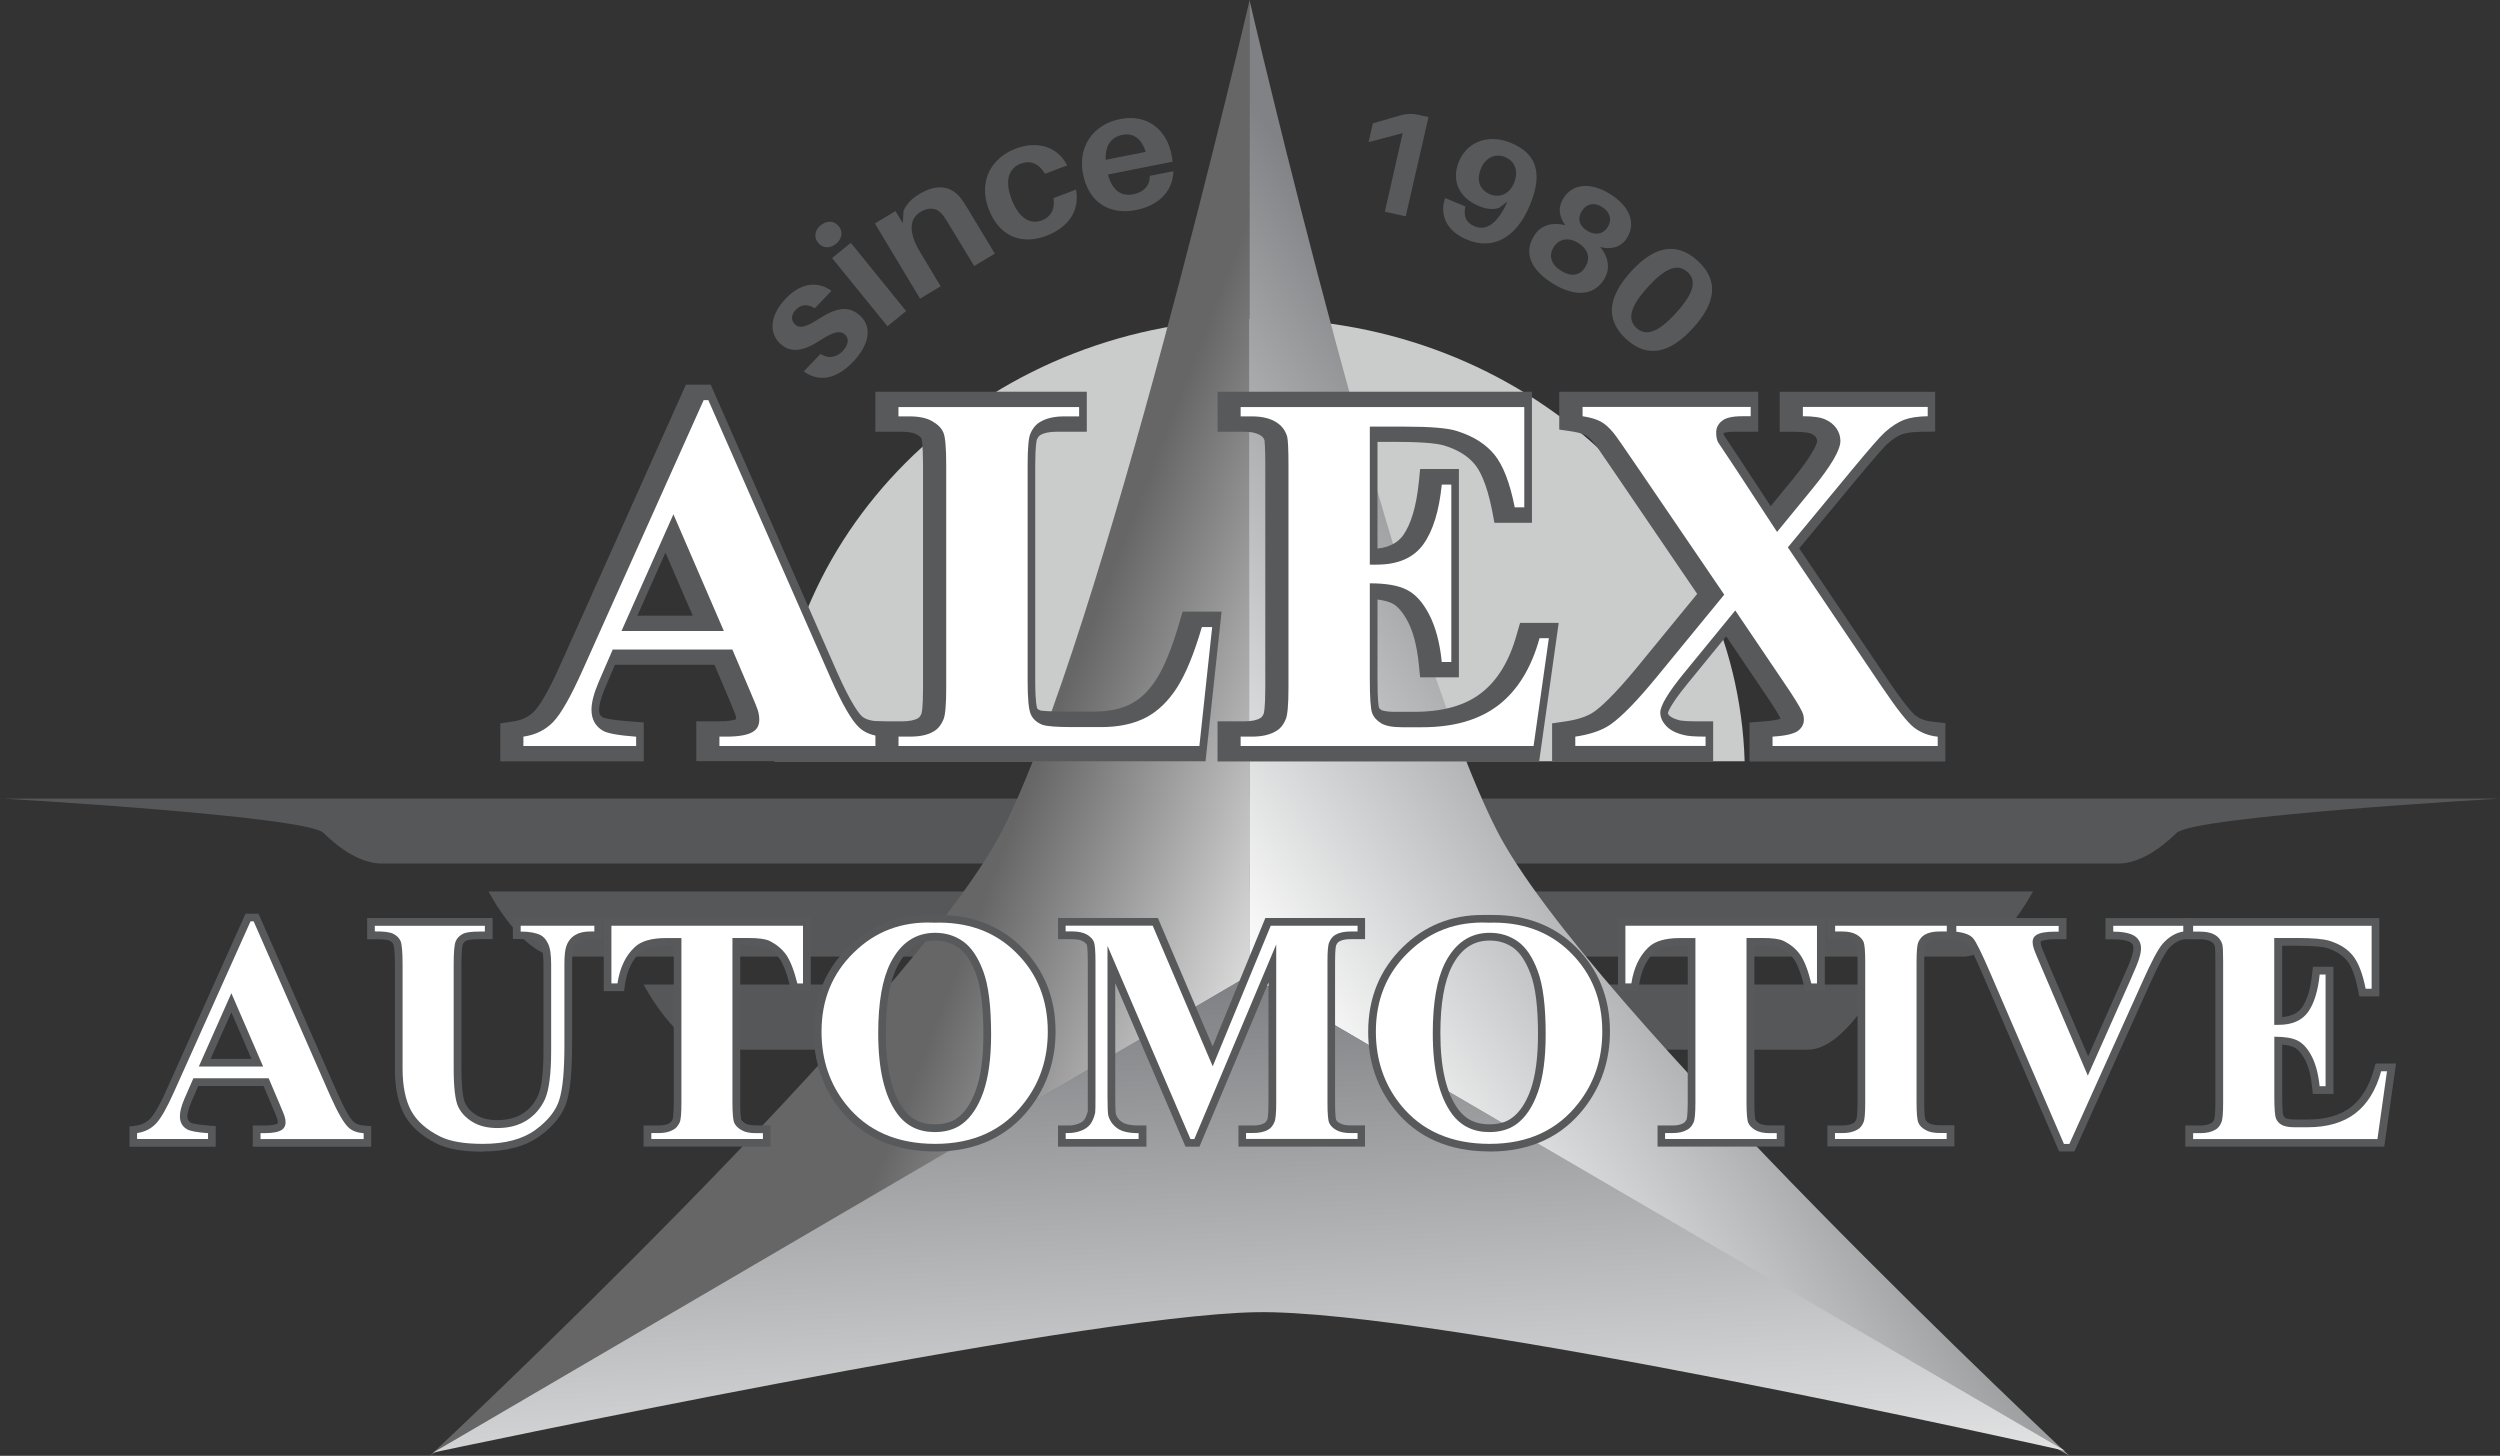 <svg xmlns="http://www.w3.org/2000/svg" width="322.416" height="187.751" viewBox="0 0 322.416 187.751" enable-background="new 0 0 322.416 187.751"><rect x="0" y="0" width="322.416" height="187.751" fill="#333333" stroke="none"/><style type="text/css">.st0{fill:#CACBCB;} .st1{fill:#565759;} .st2{fill:url(#SVGID_1_);} .st3{fill:url(#SVGID_2_);} .st4{fill:url(#SVGID_3_);} .st5{fill:#58595B;} .st6{fill:#FFFFFF;}</style><path d="M225 98.18c-.96-31.67-28.6-57.06-62.55-57.06-33.97 0-61.6 25.4-62.56 57.06H225z" class="st0"/><path d="M83 126.97s4.4 8.4 9 8.4c3.68 0 137.24 0 141.18 0 4.6 0 9-8.4 9-8.4H83zM63 114.97s4.4 8.4 9 8.4c3.68 0 177.25 0 181.18 0 4.6 0 9-8.4 9-8.4H63zM0 102.97s39.48 2.26 41.7 4.44c2.08 2.02 4.8 3.96 7.56 3.96 2.25 0 221.64 0 223.9 0 2.77 0 5.48-1.94 7.54-3.95 2.23-2.17 41.72-4.43 41.72-4.43H0z" class="st1"/><linearGradient id="SVGID_1_" x1="175.592" x2="84.654" y1="120.046" y2="84.681" gradientUnits="userSpaceOnUse"><stop offset="0" stop-color="#fff"/><stop offset=".481" stop-color="#666"/></linearGradient><path d="M161.16 125.77L55.44 187.75s62.43-58.33 73.82-80.66C142.2 81.74 161.16 0 161.16 0v125.77z" class="st2"/><linearGradient id="SVGID_2_" x1="163.44" x2="250.062" y1="129.26" y2="68.645" gradientUnits="userSpaceOnUse"><stop offset="0" stop-color="#fff"/><stop offset=".614" stop-color="#808285"/></linearGradient><path d="M161.14 125.77l105.73 61.98s-62.43-58.33-73.83-80.66C180.12 81.74 161.14 0 161.14 0v125.77z" class="st3"/><linearGradient id="SVGID_3_" x1="162.246" x2="158.268" y1="211.276" y2="127.821" gradientUnits="userSpaceOnUse"><stop offset="0" stop-color="#fff"/><stop offset="1" stop-color="#808285"/></linearGradient><path d="M266.3 187.1s-81.16-18.3-104.33-17.87c-23.17.42-106.1 18.1-106.1 18.1l105.24-61.56 105.2 61.33z" class="st4"/><path d="M89.8 98.2v-5.17h2.85c1.38 0 2.03-.17 2.3-.28-.02-.18-.05-.35-.1-.52l-.03-.08-.02-.1s-.15-.4-.85-2.06l-1.8-4.25H79.3L78 88.8c-.6 1.45-.74 2.3-.74 2.73 0 .6.18.8.5 1 .05.02.7.3 3.43.5l1.83.14v5.02h-18.5v-4.9l1.68-.25c1.14-.17 2.04-.6 2.74-1.35.58-.62 1.64-2.16 3.36-6.03l16.16-36.05h3.2l16.27 37.02c1.88 4.25 2.9 5.44 3.23 5.75.4.35 1.04.57 1.92.64l1.82.14v5H89.8zm-.46-18.8l-3.52-8.13-3.62 8.13h7.14z" class="st5"/><path d="M94.45 83.77H79.02l-1.84 4.25c-.6 1.42-.9 2.6-.9 3.5 0 1.24.5 2.14 1.48 2.72.58.34 2 .6 4.28.77v1.2H67.5V95c1.58-.22 2.87-.87 3.88-1.93 1-1.07 2.25-3.27 3.74-6.6L90.75 51.6h.6l15.77 35.84c1.5 3.4 2.74 5.53 3.7 6.4.73.68 1.76 1.07 3.1 1.17v1.2H92.78V95h.87c1.7 0 2.9-.22 3.57-.7.48-.34.7-.83.7-1.48 0-.38-.05-.78-.18-1.2-.04-.18-.37-1-.97-2.4l-2.32-5.45zm-1.1-2.4l-6.5-15.04-6.7 15.05h13.2z" class="st6"/><path d="M112.9 98.2v-5.17h3.43c.9 0 1.6-.14 2.06-.4.23-.13.37-.4.45-.6.03-.07.2-.7.2-3.3V59.98c0-2.73-.18-3.38-.2-3.44-.04-.08-.22-.28-.6-.5-.28-.16-.84-.36-1.92-.36h-3.43v-5.16h27.27v5.16h-3.9c-.88 0-1.6.15-2.05.4-.26.15-.4.43-.5.64 0 .04-.2.66-.2 3.26v27.85c0 2.78.22 3.44.24 3.5.05.13.26.23.42.3.03 0 .7.14 3.17.14H141c1.97 0 3.6-.33 4.86-1 1.23-.64 2.33-1.7 3.27-3.17 1.02-1.6 2.02-4.05 2.97-7.3l.42-1.42h5.02l-2.07 19.3H112.9z" class="st5"/><path d="M156.33 80.87l-1.65 15.34h-38.8V95h1.45c1.27 0 2.3-.2 3.06-.66.55-.3.98-.82 1.28-1.55.24-.52.36-1.88.36-4.07V59.98c0-2.23-.12-3.63-.36-4.18-.23-.56-.7-1.05-1.43-1.47-.72-.42-1.7-.63-2.92-.63h-1.45v-1.2h23.3v1.2h-1.9c-1.27 0-2.3.23-3.06.68-.56.3-1 .8-1.32 1.54-.24.52-.36 1.87-.36 4.06v27.85c0 2.23.13 3.66.4 4.27.25.6.75 1.07 1.5 1.37.54.2 1.84.3 3.9.3H142c2.3 0 4.24-.42 5.8-1.24 1.53-.8 2.87-2.1 4-3.86 1.13-1.77 2.2-4.37 3.2-7.8h1.33z" class="st6"/><path d="M157.02 98.2v-5.17h3.43c.9 0 1.6-.14 2.06-.4.25-.13.38-.4.47-.6.02-.07.2-.7.2-3.3V59.98c0-2.52-.1-3.1-.1-3.2-.1-.3-.27-.46-.4-.55-.5-.37-1.25-.55-2.22-.55h-3.43v-5.16h40.54v16.9h-4.84l-.3-1.6c-.7-3.52-1.6-5.17-2.23-5.93-.88-1.07-2.17-1.88-3.85-2.4-.58-.2-2.13-.5-6.18-.5h-2.52v13.76c1.5-.17 2.6-.74 3.3-1.7 1.03-1.46 1.7-3.73 2.02-6.76l.18-1.8h5v26.86h-5l-.18-1.78c-.23-2.23-.7-4.05-1.4-5.4-.64-1.2-1.32-2-2.02-2.35-.36-.18-.95-.38-1.9-.5v10.2c0 2.95.15 3.64.2 3.75 0 .02.04.14.3.3 0 0 .38.23 1.67.23h2.6c3.63 0 6.52-.8 8.6-2.42 2.1-1.6 3.66-4.17 4.6-7.6l.42-1.45h4.98L198.5 98.2H157z" class="st5"/><path d="M176.66 55.02v17.8h.87c2.77 0 4.78-.88 6.03-2.62 1.25-1.74 2.04-4.3 2.38-7.7h1.23v22.88h-1.23c-.25-2.5-.8-4.53-1.62-6.12-.83-1.6-1.8-2.66-2.9-3.2-1.08-.56-2.67-.83-4.76-.83v12.3c0 2.4.1 3.9.3 4.42.2.54.6.98 1.15 1.32.57.35 1.47.52 2.72.52h2.6c4.1 0 7.36-.96 9.82-2.85 2.46-1.9 4.23-4.77 5.3-8.63h1.2l-1.97 13.9H160V95h1.45c1.27 0 2.3-.23 3.06-.68.57-.3 1-.82 1.3-1.55.24-.52.36-1.88.36-4.07V59.98c0-1.97-.06-3.2-.16-3.64-.22-.75-.62-1.33-1.2-1.74-.8-.6-1.93-.9-3.35-.9H160v-1.2h36.58v12.93h-1.23c-.62-3.16-1.5-5.42-2.62-6.8-1.13-1.37-2.73-2.38-4.8-3.03-1.2-.4-3.45-.58-6.76-.58h-4.5z" class="st6"/><path d="M225.63 98.2v-5.02l1.83-.14c1.4-.1 1.98-.28 2.18-.36-.17-.35-.63-1.2-2.12-3.38l-4.9-7.24-4.98 6.1C215.32 91 215.1 91.9 215.1 92c0 .03.1.18.2.3.18.16.54.4 1.32.6.14.02.6.13 2.32.13h2v5.16h-20.77v-4.9l1.7-.25c1.6-.23 2.83-.64 3.67-1.22.88-.6 2.57-2.1 5.62-5.8l7.72-9.43-10.28-15.1c-2.37-3.5-2.88-4.2-3-4.32-.53-.66-.9-.93-1.13-1.06-.2-.1-.7-.3-1.68-.46l-1.7-.25v-4.88h25.66v5.16h-3.08c-1.07 0-1.4.18-1.4.2.02.1.04.17.05.23l2.1 3.17 3.94 6 2.9-3.54c2.93-3.6 3.08-4.73 3.1-4.85 0-.17-.06-.33-.17-.5-.12-.17-.32-.32-.6-.45-.13-.06-.66-.25-2.1-.25h-1.97v-5.16h20.05v5.13l-1.95.03c-1.3.03-2.02.2-2.4.35-.53.2-1.17.62-1.85 1.24-.26.24-1.15 1.18-4 4.6l-7.33 8.84 11.23 16.66c2.53 3.77 3.5 4.7 3.8 4.92.57.42 1.24.67 2.05.76l1.77.2v4.95h-25.27z" class="st5"/><path d="M230.58 70.6l12.05 17.87c2 2.97 3.42 4.77 4.27 5.4.85.63 1.85 1.02 3 1.14v1.2h-21.3V95c1.7-.1 2.8-.37 3.3-.76.5-.4.74-.86.74-1.42 0-.38-.08-.73-.23-1.03-.3-.65-1.04-1.86-2.24-3.62l-6.38-9.44-6.67 8.15c-2 2.46-3 4.14-3 5.02 0 .62.27 1.2.78 1.74s1.28.93 2.3 1.16c.44.13 1.37.2 2.76.2v1.2h-16.8V95c1.92-.28 3.43-.8 4.52-1.55 1.44-1 3.45-3.05 6.03-6.2l8.66-10.56-11.12-16.33c-1.82-2.68-2.87-4.18-3.12-4.48-.58-.72-1.15-1.22-1.7-1.52-.57-.3-1.34-.53-2.33-.68v-1.2h21.68v1.2h-1.1c-1.25 0-2.12.2-2.6.6-.5.4-.75.9-.75 1.5 0 .47.07.88.22 1.22l2.23 3.35 5.4 8.25 4.62-5.64c2.36-2.9 3.55-4.93 3.55-6.1 0-.57-.17-1.1-.5-1.6-.34-.5-.82-.88-1.44-1.16-.6-.28-1.58-.42-2.9-.42v-1.2h16.1v1.2c-1.28.02-2.3.18-3.07.47-.77.3-1.6.83-2.48 1.62-.56.5-1.96 2.1-4.2 4.8l-8.27 10z" class="st6"/><path d="M32.6 147.88v-2.73h1.53c1.2 0 1.6-.2 1.7-.28 0 0 0 0 0-.1 0-.15-.02-.3-.07-.46-.03-.1-.1-.33-.57-1.42l-1.2-2.83h-8.42l-.9 2.08c-.4.95-.5 1.5-.5 1.82 0 .52.23.7.46.85.04.02.44.2 2.27.35l.92.07v2.66H16.7v-2.6l.84-.12c.77-.12 1.38-.42 1.86-.93.38-.4 1.07-1.4 2.16-3.87l10.1-22.53h1.68l10.18 23.14c1.16 2.62 1.8 3.45 2.1 3.7.28.27.74.43 1.35.48l.9.07v2.66H32.6zm-.16-11.3l-2.6-6.02-2.68 6h5.28z" class="st5"/><path d="M34.64 139.06h-9.7l-1.17 2.68c-.38.9-.57 1.63-.57 2.2 0 .78.3 1.35.93 1.7.37.23 1.27.4 2.7.5v.75h-9.15v-.76c1-.15 1.8-.56 2.44-1.23.63-.66 1.42-2.04 2.35-4.14l9.84-21.94h.4l9.9 22.55c.96 2.14 1.74 3.5 2.34 4.04.46.43 1.1.67 1.95.74v.75H33.6v-.76h.53c1.07 0 1.82-.15 2.25-.45.3-.22.45-.53.45-.94 0-.24-.04-.5-.12-.75-.02-.1-.22-.62-.6-1.5l-1.46-3.44zm-.7-1.5l-4.1-9.47-4.2 9.46h8.3z" class="st6"/><path d="M62.26 148.53c-2.55 0-4.5-.34-5.95-1.05-1.94-.96-3.35-2.22-4.18-3.75-.8-1.5-1.2-3.48-1.2-5.93v-13.46c0-2.06-.17-2.5-.2-2.55-.07-.2-.22-.34-.46-.46-.1-.05-.5-.2-1.72-.2h-1.2v-2.74h16.18v2.73h-1.7c-1.28 0-1.66.17-1.72.2-.2.13-.34.27-.42.46-.03.06-.18.52-.18 2.54v13.46c0 3.02.3 4.1.47 4.47.3.63.77 1.14 1.46 1.57.7.42 1.6.64 2.7.64 1.3 0 2.4-.3 3.27-.85.9-.57 1.53-1.33 1.98-2.33.32-.72.7-2.3.7-5.75v-11.2c0-1.42-.18-2-.3-2.22-.15-.32-.33-.54-.53-.64-.3-.17-.94-.37-2.12-.37h-1v-2.73h11.5v2.73H76.1c-.6 0-1.06.1-1.42.32-.32.2-.54.5-.7.9-.06.17-.2.64-.2 2v10.43c0 3.36-.22 5.74-.68 7.28-.48 1.64-1.65 3.15-3.48 4.47-1.8 1.33-4.28 2-7.34 2z" class="st5"/><path d="M48.33 119.4h14.2v.74h-.7c-1.08 0-1.8.1-2.2.33-.4.23-.7.53-.86.93-.17.4-.26 1.37-.26 2.94v13.46c0 2.46.2 4.1.57 4.9.37.8.98 1.45 1.84 1.98.86.53 1.93.8 3.23.8 1.5 0 2.76-.34 3.8-1 1.05-.68 1.83-1.6 2.36-2.78.5-1.18.77-3.23.77-6.15v-11.2c0-1.24-.13-2.12-.4-2.65-.25-.53-.57-.9-.96-1.1-.6-.3-1.46-.46-2.57-.46v-.75h9.5v.74h-.55c-.77 0-1.42.15-1.93.46-.5.3-.9.78-1.12 1.4-.17.44-.26 1.2-.26 2.34v10.44c0 3.23-.2 5.56-.64 7-.42 1.43-1.46 2.75-3.1 3.95-1.66 1.2-3.9 1.8-6.77 1.8-2.38 0-4.2-.3-5.5-.94-1.78-.88-3.03-2-3.76-3.34-.73-1.35-1.1-3.17-1.1-5.46v-13.46c0-1.6-.1-2.57-.26-2.96-.18-.38-.48-.7-.92-.92-.43-.23-1.23-.33-2.4-.32v-.75z" class="st6"/><path d="M83 147.88v-2.73h1.9c.62 0 1.1-.1 1.43-.3.18-.1.3-.26.42-.5 0-.05.14-.44.14-2.17v-20.22h-1c-1.6 0-2.72.3-3.37.9-1 .95-1.65 2.33-1.92 4.12l-.12.84h-2.62v-9.42h26.7v9.42h-2.5l-.2-.75c-.5-1.97-.97-2.92-1.28-3.37-.44-.62-1.03-1.1-1.8-1.47-.16-.08-.72-.27-2.26-.27h-1.06v20.22c0 1.8.14 2.2.15 2.24.08.15.25.3.52.47.3.16.76.25 1.35.25h1.9v2.73H83z" class="st5"/><path d="M103.56 119.4v7.43h-.73c-.43-1.72-.92-2.95-1.44-3.7-.54-.75-1.26-1.35-2.18-1.8-.52-.24-1.42-.36-2.7-.36h-2.05v21.2c0 1.42.08 2.3.24 2.65.16.35.46.66.92.92.45.27 1.07.4 1.85.4h.92v.75H84v-.76h.9c.8 0 1.44-.14 1.93-.43.35-.18.62-.5.83-.96.15-.32.22-1.18.22-2.56v-21.2h-2c-1.84 0-3.2.38-4.02 1.17-1.18 1.1-1.92 2.65-2.23 4.68h-.78v-7.44h24.7z" class="st6"/><path d="M120.6 148.5c-5.23 0-9.35-1.8-12.24-5.4-2.27-2.8-3.42-6.2-3.42-10.04 0-4.34 1.5-8.02 4.47-10.92 2.8-2.75 6.26-4.14 10.27-4.14.24 0 .48 0 .72 0 .17 0 .43 0 .68 0 4.3 0 7.88 1.4 10.65 4.13 2.92 2.9 4.4 6.57 4.4 10.9 0 3.7-1.1 7-3.27 9.82-2.9 3.76-7 5.66-12.25 5.66zm0-27.2c-2.13 0-3.72 1.08-4.86 3.3-1 1.96-1.5 4.87-1.5 8.64 0 4.45.77 7.76 2.3 9.82.95 1.3 2.26 1.94 4 1.94 1.2 0 2.17-.27 2.92-.82 1.02-.74 1.83-1.97 2.42-3.67.63-1.78.94-4.17.94-7.1 0-3.5-.32-6.13-.95-7.8-.6-1.62-1.35-2.75-2.23-3.38-.88-.62-1.88-.93-3.04-.93z" class="st5"/><path d="M120.35 119c4.38-.16 7.94 1.12 10.68 3.84 2.74 2.7 4.1 6.1 4.1 10.2 0 3.5-1 6.56-3.06 9.2-2.7 3.52-6.52 5.28-11.46 5.28-4.93 0-8.76-1.68-11.46-5.03-2.14-2.66-3.2-5.8-3.2-9.44 0-4.1 1.38-7.5 4.16-10.2 2.78-2.74 6.2-4.02 10.25-3.86zm.25 1.3c-2.52 0-4.43 1.3-5.74 3.85-1.07 2.1-1.6 5.14-1.6 9.1 0 4.68.82 8.15 2.47 10.4 1.15 1.56 2.76 2.35 4.82 2.35 1.4 0 2.56-.34 3.5-1.02 1.18-.86 2.1-2.25 2.77-4.14.66-1.9 1-4.38 1-7.44 0-3.64-.34-6.35-1.02-8.16-.67-1.8-1.54-3.08-2.58-3.82-1.05-.75-2.26-1.12-3.62-1.12z" class="st6"/><path d="M159.72 147.88v-2.73h1.88c.63 0 1.12-.1 1.45-.3.16-.08.3-.25.4-.5.02-.05.14-.44.14-2.17v-15.46l-8.9 21.16h-1.8l-9.06-21.08v14.55c0 1.8.06 2.2.07 2.3.12.4.37.76.77 1.05.3.2.9.45 2.2.45h.98v2.73h-11.4v-2.73h1.4c.43 0 .84-.08 1.22-.23.36-.14.62-.3.77-.52.13-.17.3-.5.45-1.1 0 0 0-.34 0-1.85v-17.4c0-1.78-.12-2.18-.13-2.22-.04-.07-.15-.23-.5-.44-.3-.18-.76-.27-1.35-.27h-1.86v-2.73h12.88l7.06 16.55 6.8-16.55h12.86v2.73h-1.88c-.63 0-1.12.1-1.45.3-.16.08-.3.25-.4.5-.02.03-.14.4-.14 2.12v18.13c0 1.8.12 2.22.14 2.26.05.14.23.3.5.44.3.17.76.27 1.34.27h1.88v2.73h-16.34z" class="st5"/><path d="M156.4 137.52l7.48-18.13h11.2v.74h-.9c-.8 0-1.46.14-1.95.42-.34.2-.6.5-.8.96-.16.32-.23 1.17-.23 2.53v18.13c0 1.4.07 2.3.22 2.64.15.35.45.66.9.92.47.27 1.1.4 1.86.4h.9v.75H160.7v-.76h.9c.8 0 1.46-.14 1.95-.43.34-.18.6-.5.8-.96.16-.32.24-1.18.24-2.56V121.8l-10.56 25.1h-.5l-10.7-24.92v19.37c0 1.35.04 2.2.1 2.5.18.67.56 1.22 1.15 1.65.58.43 1.5.64 2.76.64v.75h-9.4v-.76h.27c.6 0 1.18-.1 1.7-.3.53-.2.93-.48 1.2-.84.27-.35.48-.84.63-1.48.03-.14.04-.83.04-2.07v-17.4c0-1.4-.07-2.26-.22-2.6-.15-.35-.45-.65-.9-.92-.47-.26-1.1-.4-1.86-.4h-.87v-.74h11.23l7.73 18.12z" class="st6"/><path d="M192.13 148.5c-5.25 0-9.37-1.8-12.25-5.4-2.28-2.8-3.43-6.2-3.43-10.04 0-4.35 1.5-8.02 4.47-10.92 2.8-2.75 6.25-4.14 10.27-4.14.22 0 .46 0 .7 0 .2 0 .44 0 .7 0 4.3 0 7.88 1.4 10.64 4.13 2.92 2.9 4.4 6.57 4.4 10.9 0 3.7-1.1 7-3.27 9.82-2.9 3.76-7 5.66-12.24 5.66zm-.02-27.2c-2.12 0-3.7 1.08-4.85 3.3-1 1.96-1.5 4.87-1.5 8.64 0 4.45.77 7.76 2.3 9.82.95 1.3 2.26 1.94 4 1.94 1.2 0 2.16-.26 2.92-.82 1.02-.74 1.83-1.98 2.43-3.67.62-1.78.94-4.17.94-7.1 0-3.5-.32-6.13-.96-7.8-.6-1.62-1.35-2.75-2.23-3.38-.88-.62-1.88-.93-3.04-.93z" class="st5"/><path d="M191.86 119c4.4-.16 7.94 1.12 10.68 3.84 2.74 2.7 4.1 6.1 4.1 10.2 0 3.5-1 6.56-3.05 9.2-2.72 3.52-6.54 5.28-11.47 5.28-4.95 0-8.78-1.68-11.48-5.03-2.14-2.66-3.2-5.8-3.2-9.44 0-4.1 1.38-7.5 4.16-10.2 2.8-2.74 6.2-4.02 10.26-3.86zm.25 1.3c-2.5 0-4.42 1.3-5.73 3.85-1.07 2.1-1.6 5.14-1.6 9.1 0 4.68.82 8.15 2.47 10.4 1.15 1.56 2.76 2.35 4.82 2.35 1.4 0 2.56-.34 3.5-1.02 1.18-.86 2.1-2.25 2.77-4.14.67-1.9 1-4.38 1-7.44 0-3.64-.34-6.35-1.02-8.16-.66-1.8-1.53-3.08-2.57-3.82-1.05-.75-2.26-1.12-3.62-1.12z" class="st6"/><path d="M213.77 147.88v-2.73h1.9c.62 0 1.1-.1 1.43-.3.18-.1.3-.26.43-.5 0-.05.13-.44.13-2.17v-20.22h-1c-1.58 0-2.7.3-3.35.9-1 .95-1.64 2.33-1.92 4.12l-.13.84h-2.6v-9.42h26.68v9.42h-2.5l-.2-.75c-.5-1.98-.96-2.92-1.28-3.37-.43-.6-1.03-1.1-1.8-1.47-.15-.08-.72-.27-2.25-.27h-1.06v20.22c0 1.8.14 2.2.15 2.24.06.15.23.3.5.47.2.1.6.25 1.35.25h1.9v2.73h-16.38z" class="st5"/><path d="M234.33 119.4v7.43h-.73c-.43-1.72-.9-2.95-1.44-3.7-.52-.75-1.25-1.35-2.17-1.8-.52-.24-1.42-.36-2.7-.36h-2.05v21.2c0 1.42.08 2.3.23 2.65.16.35.46.66.9.92.47.27 1.1.4 1.87.4h.9v.75h-14.4v-.76h.92c.8 0 1.44-.14 1.93-.43.35-.18.63-.5.83-.96.15-.32.23-1.18.23-2.56v-21.2h-2c-1.84 0-3.2.38-4.03 1.17-1.17 1.1-1.92 2.65-2.23 4.68h-.77v-7.44h24.7z" class="st6"/><path d="M235.67 147.88v-2.73h1.9c.62 0 1.1-.1 1.44-.3.1-.04.25-.13.4-.5.02-.05.15-.44.15-2.17v-18.1c0-1.8-.13-2.2-.15-2.24-.06-.14-.23-.3-.5-.45-.28-.18-.74-.27-1.32-.27h-1.9v-2.73h16.36v2.73h-1.9c-.62 0-1.1.1-1.43.3-.17.1-.3.26-.42.5 0 .05-.14.44-.14 2.16v18.08c0 1.8.14 2.2.16 2.25.06.14.23.3.5.46.3.16.75.25 1.33.25h1.9v2.73h-16.36z" class="st5"/><path d="M251.05 146.14v.75h-14.4v-.76h.93c.8 0 1.44-.14 1.93-.43.36-.18.63-.5.82-.96.15-.32.22-1.18.22-2.56v-18.1c0-1.4-.07-2.27-.22-2.62-.15-.35-.45-.66-.9-.93-.46-.26-1.07-.4-1.84-.4h-.92v-.74h14.4v.74h-.93c-.8 0-1.44.14-1.92.42-.35.2-.62.52-.83.98-.14.32-.22 1.17-.22 2.55v18.08c0 1.4.08 2.3.24 2.64.14.35.44.66.9.92.45.27 1.06.4 1.83.4h.92z" class="st6"/><path d="M265.56 148.5l-9.7-22.45c-1.47-3.45-1.97-4.23-2.12-4.4-.1-.12-.44-.4-1.53-.52l-.87-.1v-2.63h15.17v2.73h-1.44c-1.4 0-1.8.23-1.87.27-.05.15-.03.33.06.63.06.17.27.74 1.07 2.6l4.97 11.6 4.5-10.13c.8-1.77 1.07-2.52 1.16-2.84.15-.5.18-.82.18-1 0-.2-.04-.36-.14-.5-.1-.15-.27-.26-.5-.35-.47-.18-1.12-.27-1.96-.27h-1v-2.73h11.02v2.58l-.83.14c-.77.12-1.46.54-2.1 1.27-.32.4-1.02 1.5-2.37 4.5l-9.73 21.6h-1.97z" class="st5"/><path d="M281.57 119.4v.74c-1 .16-1.9.7-2.68 1.6-.58.68-1.42 2.26-2.54 4.77l-9.47 21.02h-.7l-9.42-21.86c-1.13-2.64-1.9-4.2-2.28-4.65-.38-.45-1.1-.74-2.18-.86v-.75h13.2v.74h-.46c-1.2 0-2 .15-2.43.44-.32.2-.47.5-.47.9 0 .24.05.53.16.86.1.33.48 1.22 1.1 2.67l5.86 13.7 5.43-12.2c.66-1.47 1.06-2.45 1.2-2.95.16-.5.23-.93.23-1.28 0-.4-.1-.77-.32-1.08-.2-.32-.53-.55-.94-.72-.6-.23-1.36-.34-2.32-.34v-.75h9.03z" class="st6"/><path d="M281.83 147.88v-2.73h1.9c.62 0 1.1-.1 1.44-.3.17-.1.3-.25.4-.5 0-.05.14-.44.14-2.17v-18.1c0-1.64-.05-2-.07-2.05-.06-.2-.17-.4-.35-.5-.35-.27-.87-.4-1.54-.4h-1.9v-2.73h25v10.1h-2.58l-.16-.8c-.35-1.8-.84-3.1-1.44-3.83-.6-.7-1.44-1.24-2.54-1.6-.46-.14-1.52-.3-3.97-.3h-1.84v9.2c1.18-.1 2.02-.5 2.55-1.23.67-.94 1.12-2.4 1.32-4.36l.1-.9h2.65v16.4h-2.66l-.1-.9c-.14-1.44-.45-2.6-.9-3.5-.43-.8-.9-1.34-1.4-1.6-.27-.13-.75-.3-1.55-.36v6.7c0 1.95.1 2.38.14 2.45.03.07.1.2.3.33.05.03.34.18 1.2.18h1.63c2.33 0 4.2-.53 5.57-1.58s2.37-2.7 3-4.92l.2-.72h2.64l-1.52 10.72h-25.63z" class="st5"/><path d="M293.3 120.97v11.2h.56c1.74 0 3-.55 3.8-1.65.78-1.1 1.28-2.7 1.5-4.84h.76v14.4h-.77c-.16-1.57-.5-2.86-1.02-3.86s-1.13-1.67-1.82-2.02c-.68-.34-1.68-.5-3-.5v7.73c0 1.52.08 2.44.2 2.78.13.35.37.63.73.85.35.2.9.32 1.7.32h1.64c2.57 0 4.63-.6 6.18-1.8 1.55-1.18 2.66-3 3.33-5.42h.75l-1.23 8.74h-23.77v-.76h.9c.8 0 1.45-.14 1.94-.43.35-.18.62-.5.8-.96.16-.32.23-1.18.23-2.56v-18.1c0-1.23-.03-2-.1-2.28-.14-.47-.4-.84-.75-1.1-.5-.37-1.22-.56-2.1-.56h-.92v-.75h23.02v8.12h-.77c-.4-2-.95-3.4-1.66-4.28-.7-.86-1.7-1.5-3-1.9-.77-.25-2.2-.37-4.27-.37h-2.84z" class="st6"/><path d="M107.22 37.52l-2.14 2.24c-.9-.57-1.75-.55-2.46.2-.64.67-.6 1.38-.1 1.86.6.6 1.45.37 3.15-.74 2.13-1.36 3.8-1.76 5.3-.32 1.66 1.58.95 3.92-.95 5.9-2 2.1-4.28 2.76-6.36 1.24l2.15-2.25c1.07.68 2.1.42 2.86-.36.68-.72.92-1.55.32-2.13-.64-.6-1.53-.37-3.32.8-1.92 1.23-3.64 1.7-5.06.35-1.57-1.5-1.22-3.78.76-5.84 1.97-2.07 4.18-2.2 5.86-.96zM108.16 29.16c.6.72.44 1.64-.34 2.28-.8.64-1.72.6-2.3-.13-.6-.7-.45-1.63.34-2.27s1.73-.58 2.3.13zm6.28 12.9l-7.13-8.78 2.42-1.96 7.13 8.8-2.4 1.95zM125 27.24l3.3 5.47-2.66 1.6-3.1-5.1c-.23-.42-.5-.87-.84-1.34-.7-.98-1.7-1.3-3-.53s-1.68 2.45-.05 5.15l2.66 4.43-2.65 1.6-5.83-9.7 2.66-1.6.94 1.57.1-1.62c.44-.94 1.08-1.57 2.06-2.16 2.18-1.32 4.05-1.05 5.28.5.36.47.67.95 1.15 1.74zM137.63 21.33l-2.86 1.08c-.86-1.42-1.94-1.74-3.14-1.3-1.48.57-2.1 2.1-1.2 4.52 1 2.62 2.48 3.34 3.94 2.8 1.13-.44 1.72-1.44 1.5-2.88l2.9-1.1c.52 2.8-1.04 4.9-3.84 5.97-3.06 1.16-6.04.2-7.43-3.47-1.37-3.62.4-6.6 3.46-7.77 3.03-1.15 5.57-.1 6.67 2.17zM151.23 20.85l-8.35 1.66c.66 2.3 1.9 2.82 3.32 2.54 1.3-.26 2.12-1.14 2.08-2.37l3.05-.6c-.08 2.7-2.03 4.46-4.8 5-3.22.65-6.1-.76-6.86-4.66-.67-3.4 1.2-6.35 4.8-7.07 3.6-.7 6 1.5 6.6 4.53.06.27.13.6.16 1zm-8.63-.24l5.16-1.02c-.54-1.7-1.57-2.48-3.03-2.2-1.4.3-2.23 1.34-2.13 3.23zM181.3 27.9l-2.7-.6 2.3-10.13-4.4 1.16.55-2.42 3.54-1.03c.8-.22 1.56-.25 2.3-.08l1.34.3-2.94 12.8zM197.33 26.4c-1.85 4.52-4.97 5.8-8.06 4.54-2.6-1.07-3.6-3.02-2.96-5.2l.06-.2 2.6 1.08-.02.2c-.2 1.18.18 1.94 1.24 2.37 1.47.6 2.9-.26 4.23-3.2l-1.1.83c-.9.25-1.66.14-2.58-.24-2.8-1.16-3.5-3.5-2.6-5.72 1.17-2.82 4.07-3.53 6.7-2.44 3.24 1.32 4.2 3.82 2.5 7.96zm-2.05-2.86c.57-1.4.15-2.74-1.17-3.28-1.33-.55-2.57.14-3.1 1.44-.6 1.4-.3 2.76 1.16 3.36 1.15.48 2.5.04 3.12-1.52zM206.9 36c-1.53 2.45-4.23 2.08-6.67.55-2.6-1.64-3.88-3.77-2.35-6.2.9-1.43 2.56-1.7 4-1.3-.76-1-1.04-2.22-.24-3.5 1.16-1.84 3.46-2.13 6.05-.5 2.57 1.62 3.3 3.8 2.13 5.65-.8 1.3-2.2 1.48-3.44 1.16.95 1.12 1.4 2.73.5 4.15zm-2.45-1.57c.64-1.04.48-2.22-.92-3.1-1.3-.8-2.5-.5-3.15.52-.68 1.08-.38 2.24.93 3.06 1.4.9 2.5.57 3.15-.47zm-.43-7.25c-.6.95-.4 1.92.65 2.57 1.06.66 2.08.47 2.68-.48.56-.9.34-1.9-.74-2.58-1-.65-2.02-.4-2.58.48zM218.33 42.32c-2.77 3.04-5.7 4.06-8.6 1.42-2.9-2.67-2.16-5.67.6-8.7 2.8-3.08 5.7-4.07 8.62-1.4 2.9 2.64 2.18 5.62-.62 8.68zm-2.17-1.98c2.26-2.47 2.72-4.12 1.47-5.26-1.26-1.15-2.86-.54-5.1 1.93-2.25 2.46-2.73 4.13-1.47 5.3 1.25 1.13 2.87.5 5.1-1.96z" class="st5"/></svg>